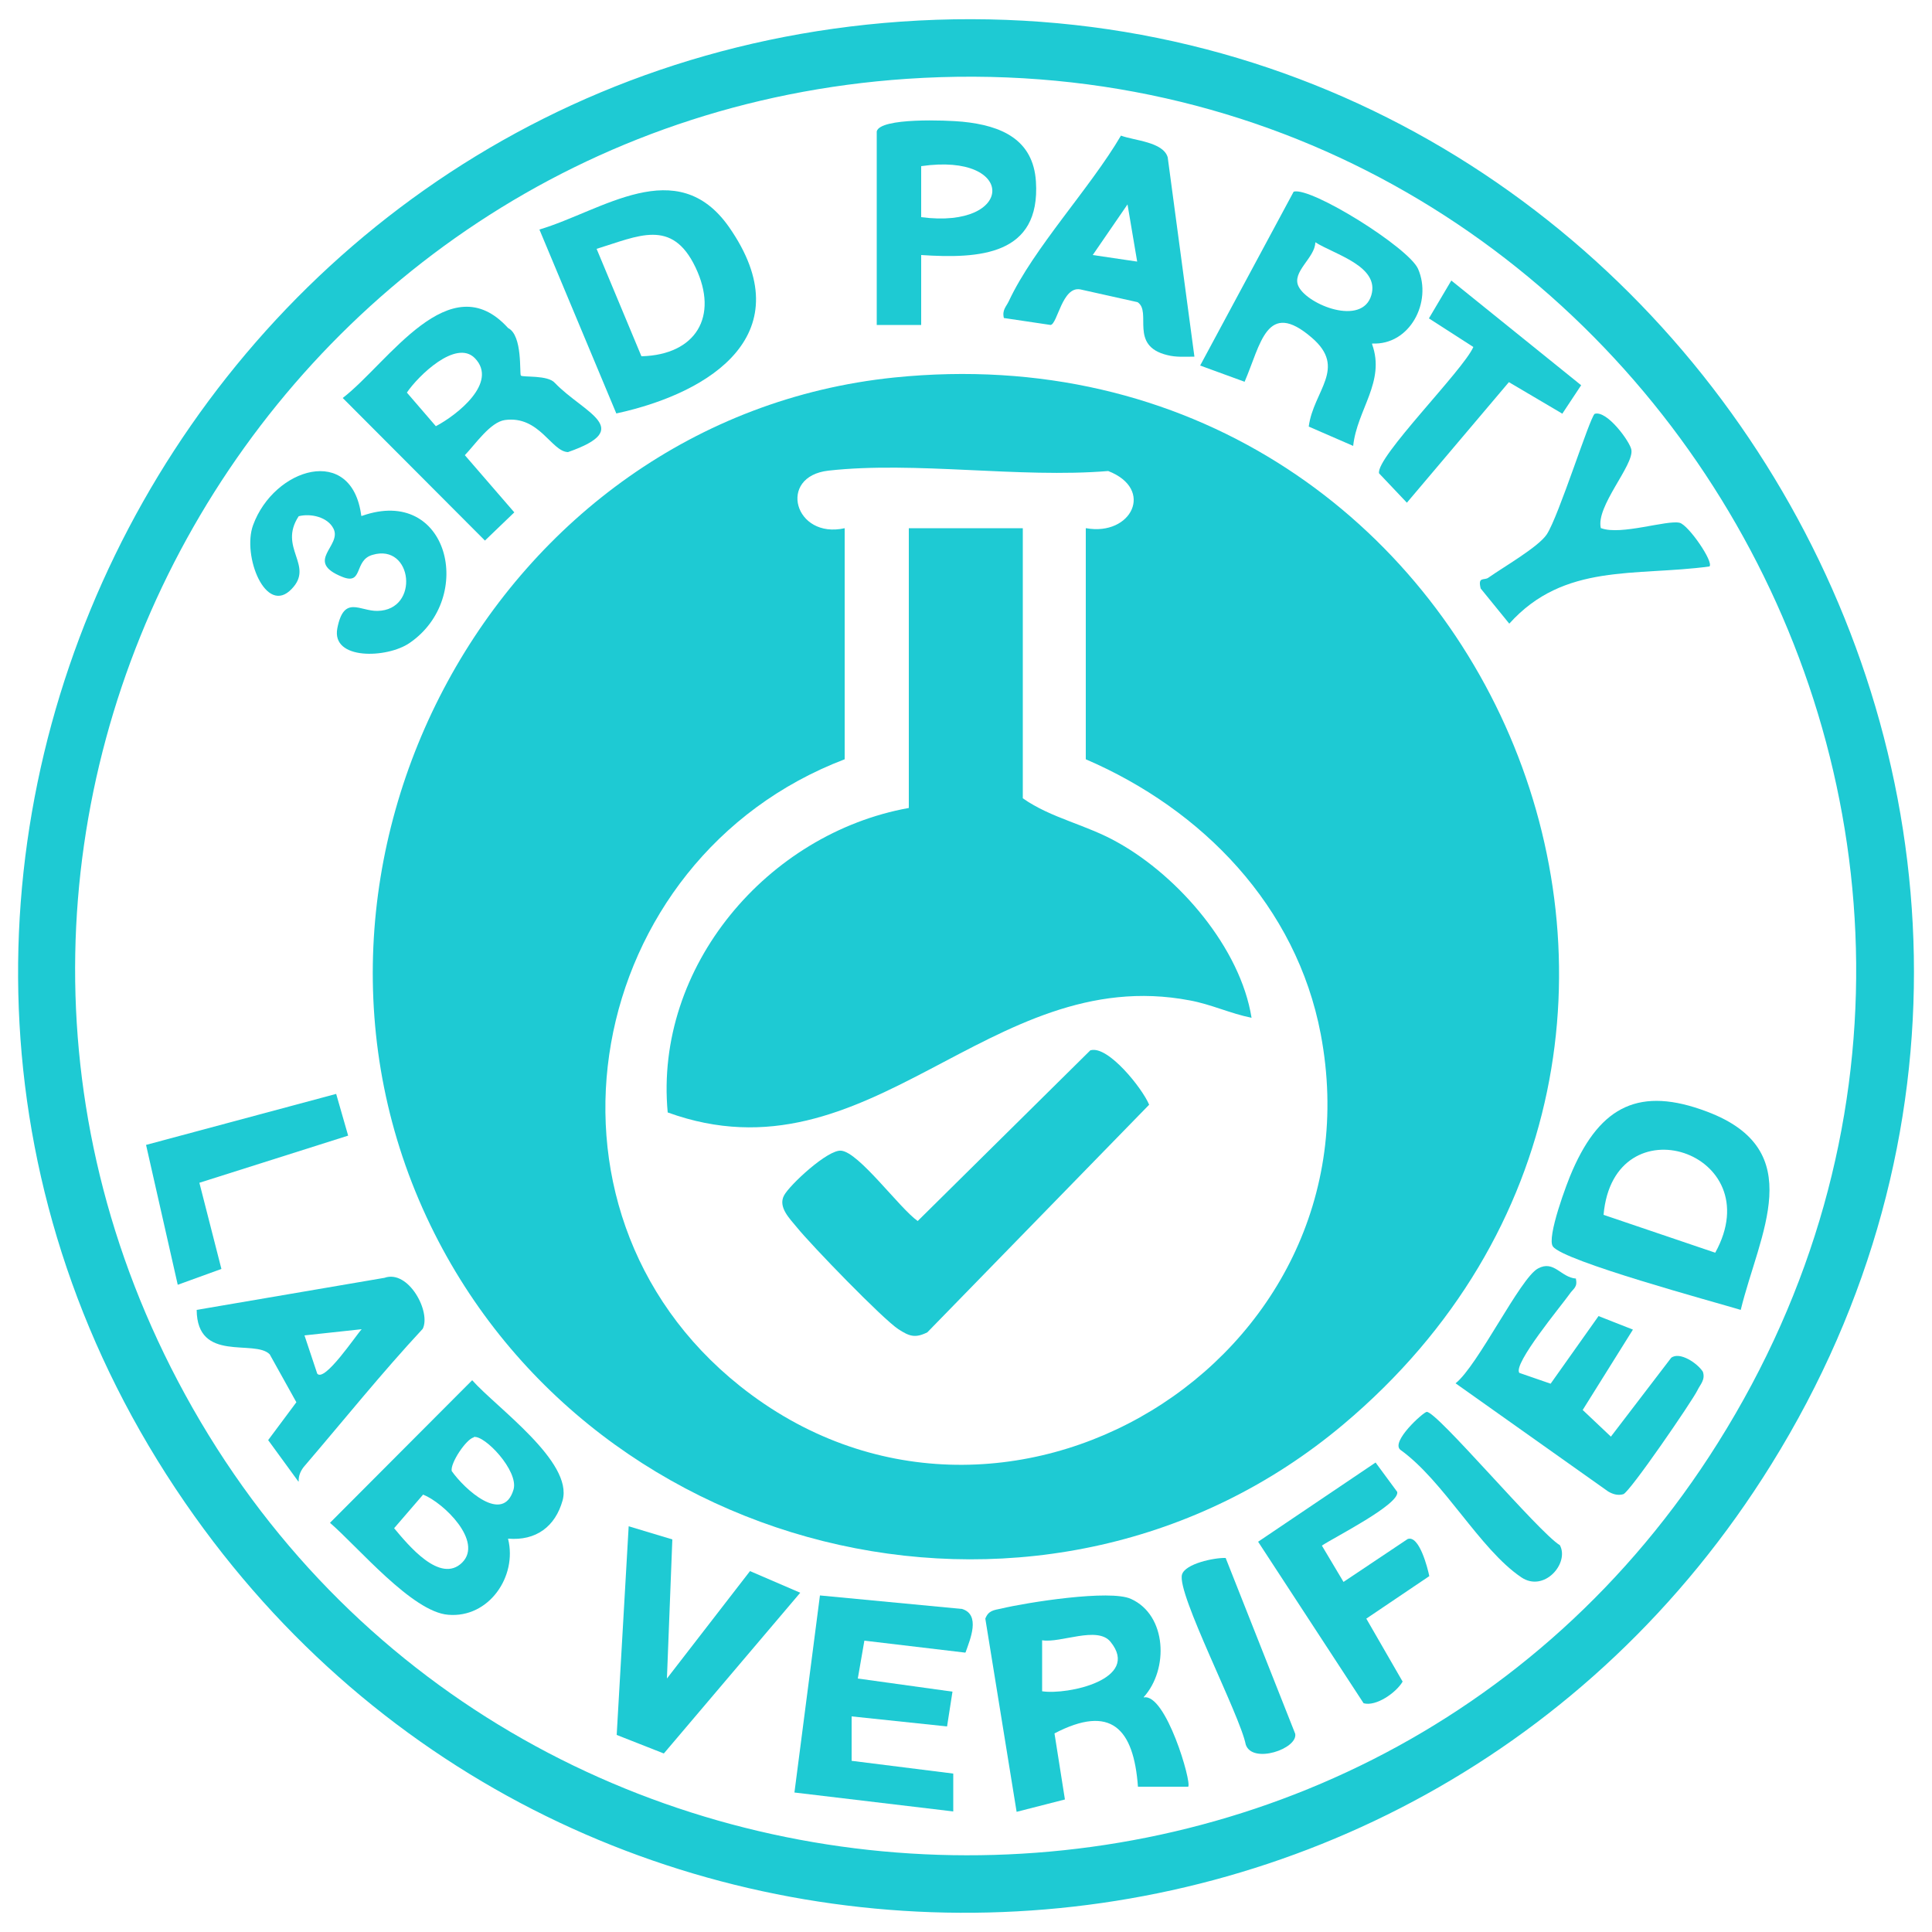 <?xml version="1.0" encoding="UTF-8"?>
<svg id="Layer_1" xmlns="http://www.w3.org/2000/svg" version="1.1" viewBox="0 0 50 50">
  <!-- Generator: Adobe Illustrator 29.0.1, SVG Export Plug-In . SVG Version: 2.1.0 Build 192)  -->
  <g id="LUI1M3">
    <g>
      <path d="M23.31.56c19.74-1.39,33.04,20.43,22.53,37.34-9.33,15.02-31.01,15.57-41.05.99C-5.97,23.27,4.54,1.89,23.31.56ZM23.47,2.04C6.77,3.17-3.3,21.3,4.79,36.09c8.37,15.31,30.39,16.04,39.67,1.25C54.47,21.41,42.2.78,23.47,2.04Z" fill="#1ecad3"/>
      <path d="M23.14,9.77c15.27-1.56,23.33,17.24,11.63,27.09-7.57,6.37-19.36,3.67-23.63-5.15-4.51-9.32,1.69-20.88,12-21.94ZM28.11,13.67c1.17.21,1.78-1.01.57-1.48-2.3.19-5-.26-7.24-.01-1.33.15-.88,1.78.42,1.49v5.98c-6.74,2.57-8.48,11.62-2.71,16.22,6.74,5.37,16.64-.63,15.03-9.11-.63-3.31-3.06-5.81-6.08-7.11v-5.98Z" fill="#1ecad3"/>
      <path d="M13.15,39.83c.24.97-.5,2.05-1.55,1.96-.93-.07-2.33-1.75-3.06-2.38l3.68-3.69c.63.71,2.62,2.11,2.34,3.11-.19.68-.69,1.05-1.41.99ZM12.26,37.2c-.19.04-.61.66-.57.87.33.47,1.33,1.39,1.6.48.14-.48-.75-1.42-1.03-1.36ZM11.96,40.44c.55-.55-.48-1.55-1.01-1.76l-.75.87c.36.43,1.19,1.45,1.76.89Z" fill="#1ecad3"/>
      <path d="M15.95,10.7l-1.99-4.76c1.62-.48,3.56-1.99,4.91-.06,1.9,2.73-.43,4.28-2.92,4.82ZM16.61,9.22c1.39-.04,2-1.02,1.39-2.3s-1.48-.81-2.56-.48l1.16,2.78Z" fill="#1ecad3"/>
      <path d="M45.05,33.9c-.73-.22-4.58-1.26-4.86-1.64-.17-.22.36-1.65.51-1.98.73-1.66,1.74-2.17,3.48-1.51,2.65,1,1.35,3.16.87,5.13ZM44.39,32.42c1.44-2.61-2.63-3.94-2.89-.98l2.89.98Z" fill="#1ecad3"/>
      <path d="M35.51,8.91c.35.97-.39,1.69-.49,2.63l-1.15-.5c.12-.93,1-1.51.08-2.3-1.17-1.01-1.32.17-1.74,1.14l-1.15-.42,2.42-4.5c.45-.13,2.98,1.45,3.22,2,.37.85-.21,1.98-1.19,1.93ZM34.04,6.27c0,.4-.63.77-.43,1.15.24.47,1.64,1.03,1.88.22.22-.75-.94-1.05-1.45-1.37Z" fill="#1ecad3"/>
      <path d="M29.6,43.93c.57-.12,1.25,2.21,1.15,2.31h-1.3c-.11-1.51-.7-2.14-2.16-1.38l.27,1.71-1.25.32-.81-5c.08-.21.22-.22.41-.26.67-.16,2.82-.5,3.36-.25.93.42.98,1.82.33,2.54ZM28.74,42.49c-.34-.42-1.29.04-1.77-.04v1.32c.66.1,2.56-.31,1.77-1.28Z" fill="#1ecad3"/>
      <path d="M13.48,9.72c.06.05.7-.02.88.19.75.78,2.09,1.18.34,1.79-.43-.01-.74-.95-1.63-.83-.38.05-.77.63-1.04.91l1.28,1.48-.76.73-3.68-3.69c1.18-.91,2.77-3.48,4.28-1.81.38.19.29,1.18.33,1.23ZM12.29,9.27c-.49-.5-1.47.46-1.76.89l.75.87c.55-.29,1.62-1.13,1.01-1.76Z" fill="#1ecad3"/>
      <path d="M24.98,42.77l-2.61-.31-.17.98,2.45.34-.14.9-2.47-.26v1.15s2.63.33,2.63.33v.98s-4.11-.49-4.11-.49l.66-5.1,3.68.35c.48.15.21.78.09,1.12Z" fill="#1ecad3"/>
      <path d="M40.78,33.08c.06.24-.07.27-.16.41-.22.31-1.47,1.81-1.3,2.04l.81.28,1.24-1.75.89.35-1.3,2.08.73.69,1.56-2.04c.22-.17.68.14.82.36.07.21-.07.33-.14.48-.13.27-1.76,2.65-1.92,2.69-.14.04-.27,0-.39-.07l-3.95-2.8c.58-.46,1.67-2.72,2.13-2.97.42-.23.59.23.99.26Z" fill="#1ecad3"/>
      <path d="M30.91,9.23c-.23,0-.47.02-.7-.04-1-.24-.39-1.12-.77-1.37l-1.48-.33c-.47-.09-.59.89-.77.92l-1.21-.18c-.05-.21.06-.29.13-.44.64-1.37,2.11-2.93,2.9-4.28.35.13,1.09.16,1.21.56l.69,5.15ZM29.43,6.77l-.25-1.48-.9,1.31,1.15.17Z" fill="#1ecad3"/>
      <path d="M7.72,38.34l-.78-1.07.73-.98-.69-1.24c-.39-.4-1.88.23-1.89-1.15l4.86-.83c.62-.22,1.21.88.99,1.32-1.06,1.14-2.04,2.36-3.05,3.54-.1.11-.17.26-.16.41ZM9.36,34.4l-1.48.16.33.99c.19.23,1-.99,1.15-1.15Z" fill="#1ecad3"/>
      <path d="M22.69,3.4c.09-.36,1.81-.29,2.22-.25,1.01.1,1.83.46,1.9,1.55.12,1.91-1.46,2-2.97,1.9v1.81s-1.15,0-1.15,0V3.4ZM23.84,5.62c2.43.32,2.48-1.68,0-1.32v1.32Z" fill="#1ecad3"/>
      <polygon points="17.4 39.84 17.26 43.44 19.41 40.66 20.71 41.22 17.18 45.38 15.96 44.9 16.27 39.5 17.4 39.84" fill="#1ecad3"/>
      <path d="M9.37,13.35c2.24-.79,2.94,2.12,1.23,3.29-.58.4-2.03.45-1.87-.38.17-.87.58-.44,1.04-.45,1.1-.02.91-1.76-.13-1.45-.49.14-.23.79-.78.57-1-.4,0-.8-.23-1.25-.15-.3-.59-.4-.9-.32-.54.82.41,1.27-.18,1.88-.67.71-1.29-.86-1-1.65.54-1.48,2.56-2.11,2.8-.24Z" fill="#1ecad3"/>
      <path d="M34.21,40l.56.94,1.66-1.11c.3-.11.52.76.56.96l-1.63,1.1.94,1.63c-.17.29-.69.65-1.01.56l-2.73-4.18,3.04-2.05.56.76c.07.32-1.62,1.17-1.95,1.39Z" fill="#1ecad3"/>
      <path d="M41.44,13.67c.51.19,1.7-.22,2.03-.14.23.06.89,1.02.77,1.13-1.92.26-3.76-.1-5.18,1.48l-.74-.91c-.08-.32.09-.2.2-.28.38-.27,1.29-.79,1.51-1.12.31-.47,1.11-3.02,1.24-3.12.32-.1.92.73.95.93.07.4-.93,1.47-.79,2.03Z" fill="#1ecad3"/>
      <path d="M40.44,10.71l-1.39-.82-2.64,3.12-.72-.76c-.09-.41,2.18-2.67,2.44-3.27l-1.15-.74.58-.98,3.36,2.71-.49.74Z" fill="#1ecad3"/>
      <polygon points="8.7 28.31 9.01 29.39 5.16 30.61 5.73 32.84 4.6 33.25 3.78 29.63 8.7 28.31" fill="#1ecad3"/>
      <path d="M31.72,40.32l1.8,4.55c.07.39-1.11.79-1.28.28-.15-.77-1.79-3.91-1.65-4.4.08-.28.83-.44,1.13-.43Z" fill="#1ecad3"/>
      <path d="M36.92,36.54c.24-.05,2.9,3.12,3.45,3.45.25.47-.41,1.23-1,.83-1.08-.73-2-2.49-3.13-3.3-.25-.21.58-.96.68-.98Z" fill="#1ecad3"/>
      <path d="M26.47,13.67v6.99c.74.52,1.65.68,2.47,1.15,1.57.88,3.16,2.72,3.45,4.53-.55-.11-1.05-.35-1.6-.45-5.2-.99-8.27,4.8-13.51,2.9-.35-3.77,2.58-7.22,6.24-7.88v-7.24h2.96Z" fill="#1ecad3"/>
      <path d="M28.23,27.18c.45-.12,1.33.98,1.51,1.41l-5.74,5.89c-.32.16-.47.1-.75-.08-.41-.27-2.25-2.17-2.63-2.64-.18-.22-.49-.52-.33-.82.14-.27,1.14-1.2,1.48-1.16.46.04,1.51,1.49,1.98,1.82l4.47-4.42Z" fill="#1ecad3"/>
    </g>
  </g>
</svg>